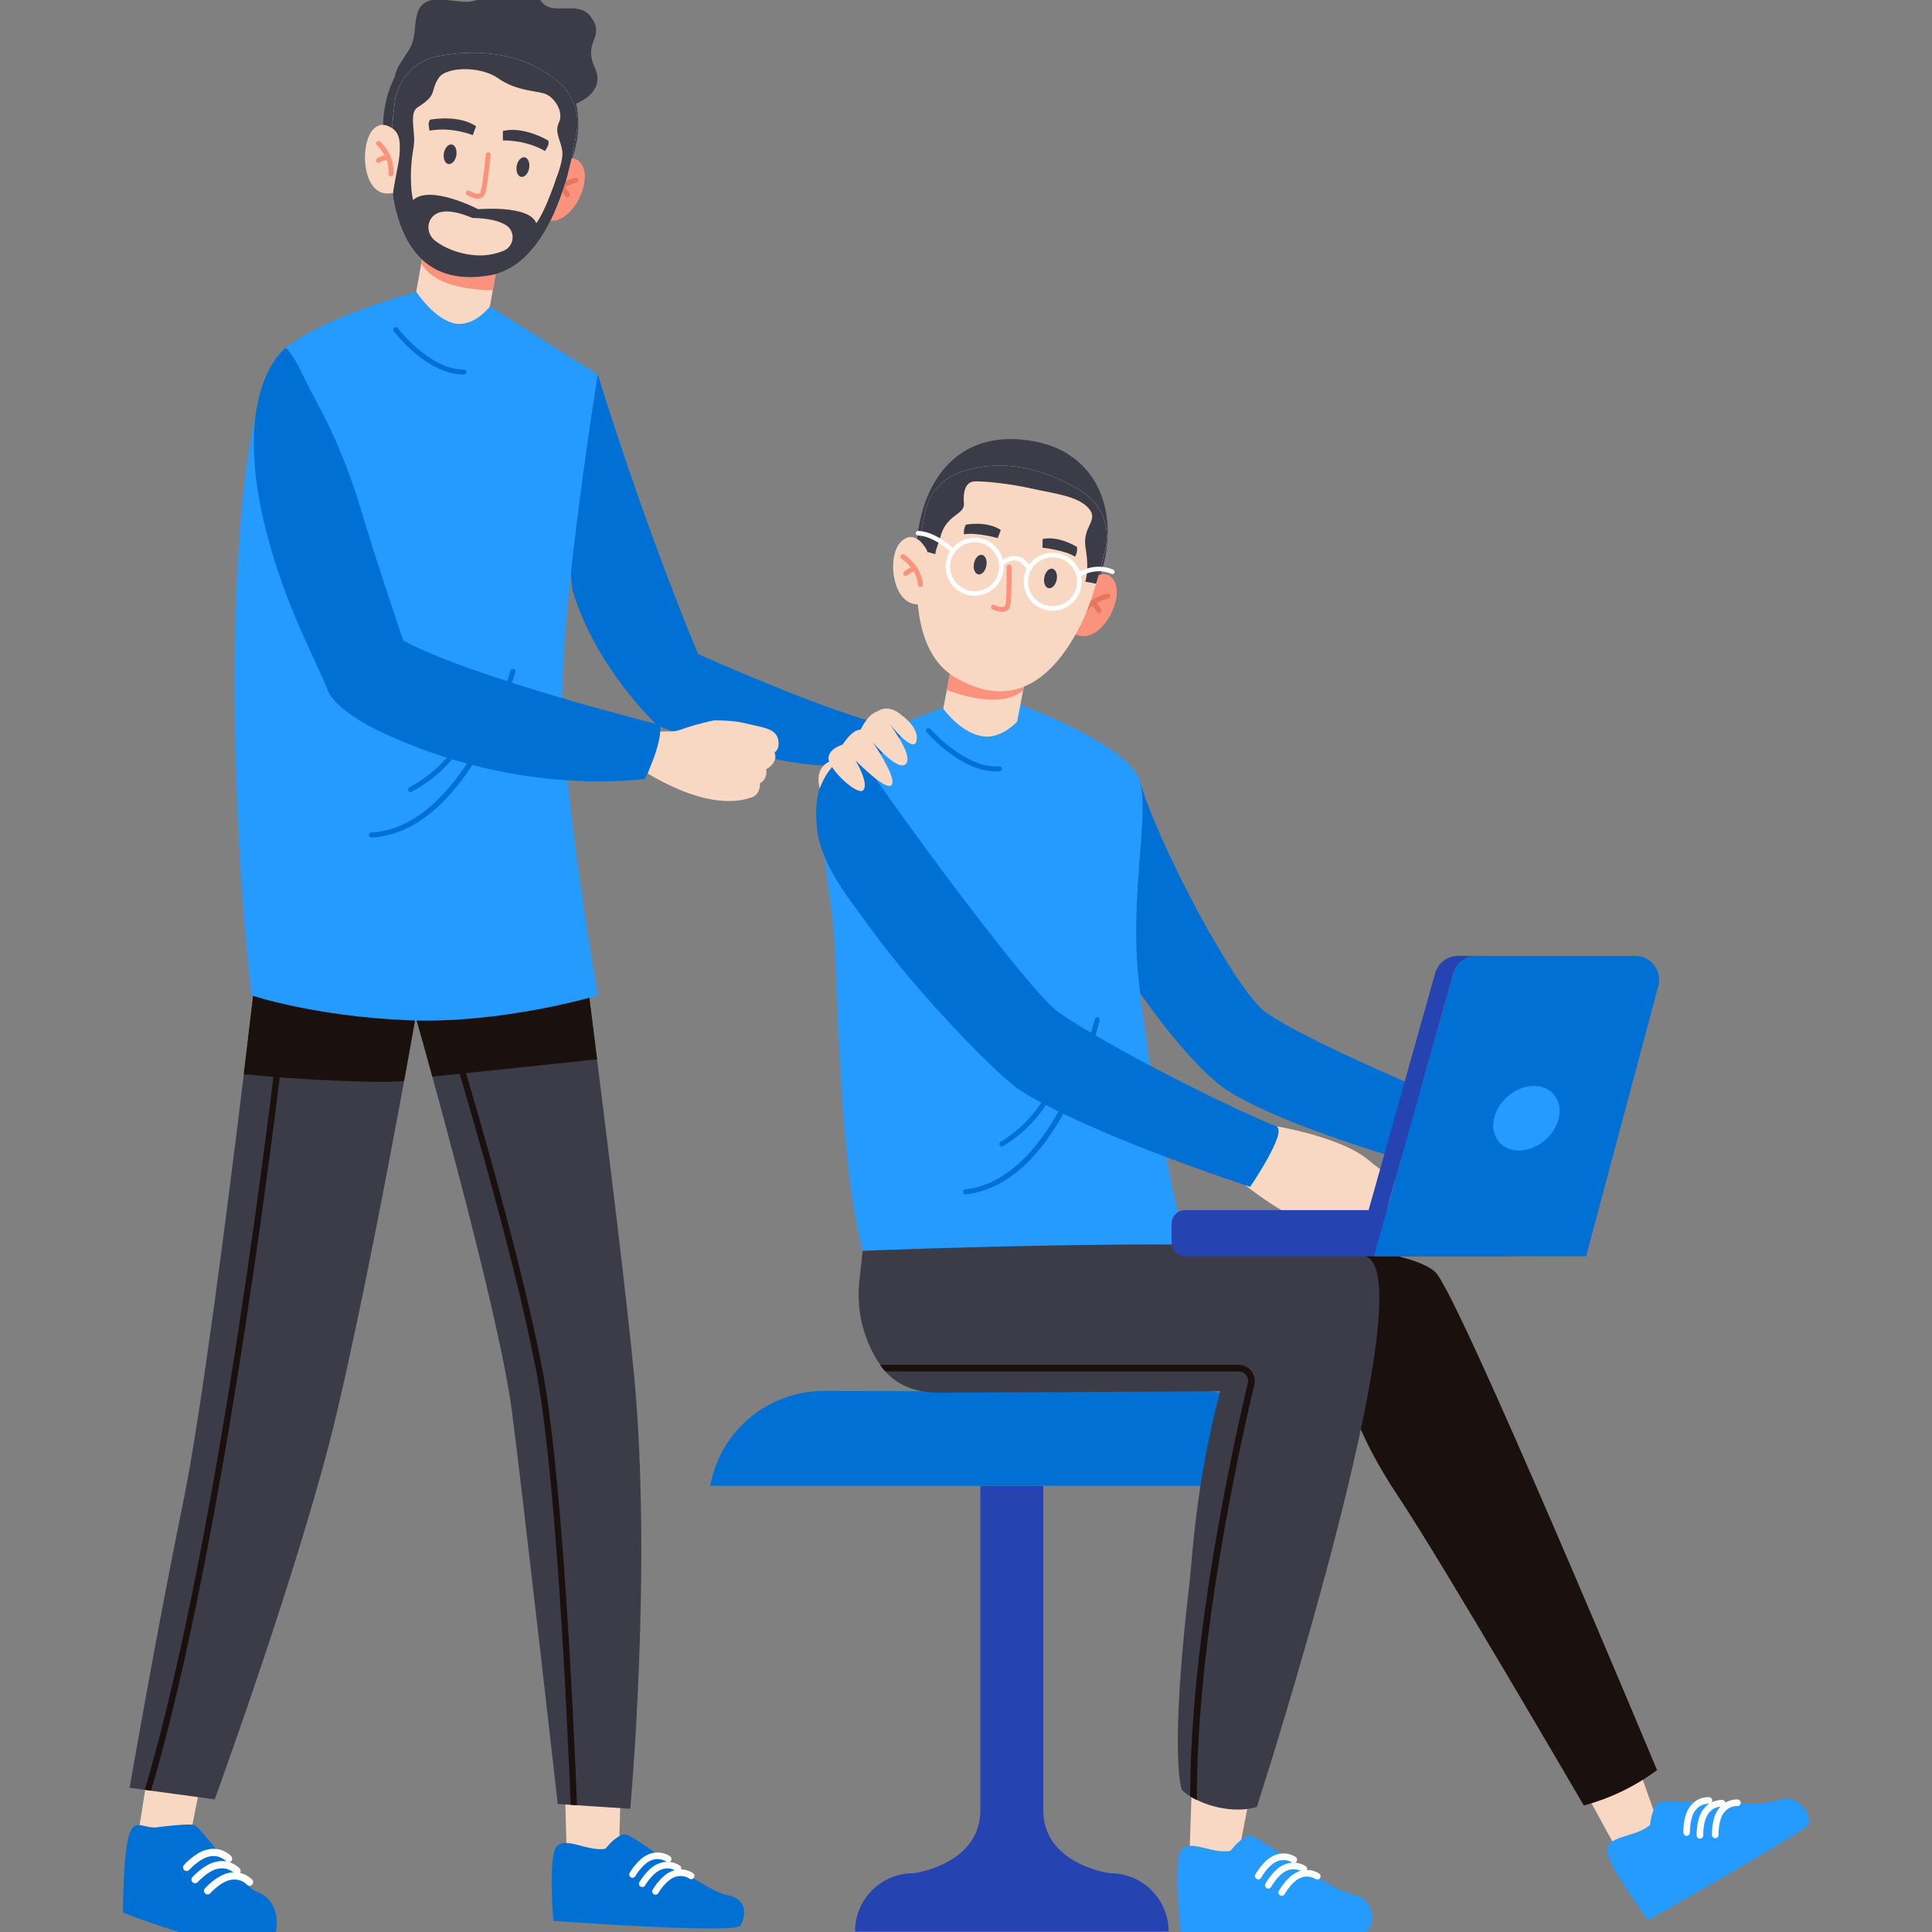 <svg width="150" height="150" viewBox="0 0 150 150" fill="none" xmlns="http://www.w3.org/2000/svg">
<rect x="0" y="0" width="150" height="150" fill="#808080" stroke="none"/>
<g clip-path="url(#clip0_403_7437)">
<path d="M66.383 149.96H90.731C90.731 148.711 90.224 147.58 89.406 146.762C88.588 145.942 87.458 145.437 86.209 145.437H86.167C86.167 145.437 81 144.763 81 140.543V115.359H76.116V140.543C76.116 144.763 70.949 145.437 70.949 145.437H70.907C68.407 145.437 66.383 147.462 66.383 149.96Z" fill="#2543B1"/>
<path d="M55.141 115.359H101.971C101.197 111.086 97.471 107.982 93.127 107.994L78.556 108.033L63.985 107.994C59.641 107.981 55.915 111.086 55.141 115.359Z" fill="#0070D4"/>
<path d="M88.506 60.636C89.728 65.15 95.886 76.912 98.276 78.597C101.389 80.792 111.147 84.91 116.222 87.01C117.138 87.389 113.742 91.397 113.742 91.397C113.742 91.397 100.615 88.059 95.267 84.645C93.755 83.679 90.478 80.4 86.328 73.827C85.07 71.833 82.158 67.872 81.835 65.043C81.462 61.786 85.13 59.547 88.506 60.636Z" fill="#0070D4"/>
<path d="M123.098 139.152L125.452 143.466C125.452 143.466 126.954 143.623 128.888 141.96L127.083 136.891L123.098 139.152Z" fill="#F8D8C2"/>
<path d="M128.108 141.681C128.108 141.681 128.242 140.226 128.86 139.908C129.477 139.59 136.253 140.431 137.998 139.776C139.744 139.121 140.827 141.133 140.339 141.724C139.782 142.396 127.967 149.084 127.967 149.084C127.967 149.084 125.066 145.19 124.787 143.838C124.508 142.486 127.047 142.69 128.108 141.681Z" fill="#259BFF"/>
<path d="M132.174 142.672C132.129 142.722 132.064 142.754 131.991 142.757C131.85 142.761 131.732 142.65 131.727 142.508C131.726 142.461 131.697 141.341 132.142 140.625C132.733 139.671 133.694 139.747 133.735 139.751C133.876 139.764 133.98 139.889 133.967 140.029C133.954 140.17 133.829 140.275 133.688 140.262C133.662 140.26 132.999 140.218 132.577 140.896C132.215 141.479 132.24 142.483 132.24 142.493C132.242 142.561 132.217 142.624 132.174 142.672Z" fill="white"/>
<path d="M131.144 142.453C131.098 142.503 131.034 142.536 130.961 142.538C130.819 142.542 130.701 142.431 130.696 142.29C130.695 142.242 130.666 141.122 131.111 140.406C131.702 139.452 132.663 139.529 132.704 139.532C132.845 139.545 132.949 139.67 132.936 139.811C132.923 139.952 132.798 140.056 132.657 140.043C132.631 140.041 131.968 139.998 131.546 140.676C131.182 141.262 131.209 142.263 131.209 142.274C131.211 142.343 131.186 142.405 131.144 142.453Z" fill="white"/>
<path d="M133.362 142.633C133.317 142.683 133.253 142.715 133.179 142.718C133.038 142.722 132.919 142.611 132.915 142.469C132.914 142.422 132.885 141.302 133.329 140.586C133.921 139.631 134.882 139.708 134.922 139.712C135.064 139.725 135.168 139.85 135.155 139.99C135.142 140.131 135.017 140.236 134.876 140.222C134.85 140.221 134.187 140.179 133.765 140.856C133.402 141.442 133.428 142.444 133.428 142.454C133.43 142.522 133.405 142.585 133.362 142.633Z" fill="white"/>
<path d="M101.99 96.629C101.99 96.629 109.66 97.066 111.447 98.774C113.235 100.481 128.652 137.432 128.652 137.432C126.886 138.738 124.983 139.63 122.967 140.181C122.967 140.181 111.907 121.194 108.584 116.221C105.154 111.086 104.728 108.228 104.728 108.228L96.859 107.081L101.99 96.629Z" fill="#1A100E"/>
<path d="M73.407 54.882C73.407 54.882 68.14 56.602 65.324 59.075C62.508 61.548 64.595 68.93 64.794 73.116C65.368 85.163 65.417 101.631 71.419 104.687C75.952 106.995 93.576 103.581 92.181 97.362C91.252 93.226 89.667 86.716 88.444 76.43C87.638 69.647 89.262 63.455 88.506 60.638C87.751 57.822 78.932 54.594 78.932 54.594L73.407 54.882Z" fill="#259BFF"/>
<path d="M77.336 59.893C74.59 59.893 72.055 56.974 71.945 56.845C71.876 56.764 71.885 56.642 71.966 56.572C72.047 56.502 72.17 56.512 72.239 56.593C72.266 56.624 74.92 59.682 77.573 59.498C77.679 59.49 77.772 59.571 77.78 59.678C77.787 59.784 77.706 59.877 77.6 59.885C77.512 59.89 77.424 59.893 77.336 59.893Z" fill="#0070D4"/>
<path d="M74.959 92.732C74.862 92.732 74.778 92.659 74.767 92.561C74.755 92.454 74.831 92.358 74.937 92.346C82.033 91.529 84.972 79.246 85.002 79.123C85.026 79.018 85.13 78.954 85.234 78.978C85.338 79.002 85.403 79.106 85.379 79.211C85.259 79.728 82.346 91.883 74.981 92.731C74.974 92.732 74.966 92.732 74.959 92.732Z" fill="#0070D4"/>
<path d="M77.784 89.014C77.719 89.014 77.655 88.982 77.619 88.922C77.562 88.831 77.591 88.712 77.682 88.656C81.456 86.329 82.017 82.899 82.023 82.864C82.039 82.758 82.137 82.685 82.243 82.702C82.349 82.718 82.422 82.816 82.406 82.922C82.384 83.069 81.82 86.56 77.886 88.985C77.854 89.005 77.819 89.014 77.784 89.014Z" fill="#0070D4"/>
<path d="M92.525 138.965L92.356 143.877C92.356 143.877 93.569 144.776 96.081 144.33L97.106 139.047L92.525 138.965Z" fill="#F8D8C2"/>
<path d="M95.549 143.69C95.549 143.69 96.405 142.506 97.098 142.546C97.792 142.586 103.197 146.758 105.033 147.083C106.869 147.407 106.778 149.69 106.057 149.95C105.235 150.246 91.661 149.992 91.661 149.992C91.661 149.992 91.145 145.162 91.593 143.857C92.04 142.55 94.122 144.018 95.549 143.69Z" fill="#259BFF"/>
<path d="M98.549 146.614C98.484 146.634 98.411 146.629 98.348 146.594C98.224 146.525 98.178 146.369 98.247 146.246C98.269 146.204 98.814 145.225 99.562 144.835C100.556 144.315 101.345 144.87 101.378 144.894C101.493 144.976 101.519 145.137 101.436 145.251C101.353 145.366 101.193 145.392 101.078 145.309C101.056 145.294 100.507 144.921 99.799 145.29C99.19 145.608 98.7 146.485 98.695 146.493C98.663 146.553 98.609 146.595 98.549 146.614Z" fill="white"/>
<path d="M97.771 145.902C97.707 145.922 97.634 145.917 97.57 145.882C97.446 145.813 97.401 145.658 97.469 145.533C97.492 145.492 98.037 144.513 98.785 144.122C99.779 143.602 100.567 144.157 100.6 144.181C100.715 144.264 100.741 144.424 100.658 144.539C100.576 144.654 100.416 144.68 100.3 144.597C100.279 144.582 99.729 144.208 99.022 144.577C98.41 144.897 97.924 145.772 97.918 145.781C97.886 145.841 97.832 145.883 97.771 145.902Z" fill="white"/>
<path d="M99.591 147.183C99.527 147.203 99.455 147.198 99.391 147.163C99.267 147.095 99.221 146.939 99.29 146.815C99.312 146.773 99.858 145.794 100.605 145.404C101.599 144.883 102.388 145.438 102.421 145.462C102.536 145.545 102.562 145.706 102.479 145.82C102.396 145.935 102.236 145.961 102.121 145.878C102.1 145.863 101.55 145.489 100.842 145.858C100.231 146.178 99.744 147.053 99.739 147.062C99.706 147.122 99.652 147.164 99.591 147.183Z" fill="white"/>
<path d="M68.335 105.962C68.459 106.148 68.594 106.319 68.739 106.479C69.665 107.513 71.014 108.128 72.865 108.128L94.733 108.02C92.799 115.357 92.572 121.019 92.359 122.84C90.746 136.506 91.76 138.967 91.76 138.967C91.935 139.143 92.158 139.314 92.411 139.469C92.571 139.572 92.747 139.671 92.933 139.753C94.252 140.4 96.124 140.741 97.582 140.286C97.582 140.286 110.891 99.084 106.021 97.543C100.364 95.749 66.977 97.115 66.977 97.115L66.713 99.525C66.444 102.054 67.239 104.369 68.335 105.962Z" fill="#3C3C48"/>
<path d="M96.747 106.759C96.886 106.94 96.933 107.167 96.881 107.385C95.79 111.966 92.403 127.184 92.408 139.47C92.568 139.574 92.744 139.672 92.93 139.755C92.863 127.474 96.286 112.106 97.388 107.509C97.475 107.132 97.388 106.744 97.15 106.439C96.912 106.139 96.55 105.963 96.162 105.963H68.332C68.456 106.149 68.591 106.32 68.736 106.48H96.162C96.39 106.479 96.602 106.583 96.747 106.759Z" fill="#1A100E"/>
<path d="M71.373 40.702C70.535 45.048 72.634 48.559 76.98 49.396C81.326 50.233 84.975 47.596 85.812 43.25C86.649 38.904 84.71 35.116 80.364 34.278C75.152 33.275 72.21 36.356 71.373 40.702Z" fill="#3C3C48"/>
<path d="M84.431 45.158C84.431 45.158 85.949 43.781 86.59 45.285C87.232 46.789 85.205 50.477 83.191 49.093L84.431 45.158Z" fill="#FB927E"/>
<path d="M83.907 47.971C83.988 47.986 84.073 47.947 84.112 47.87C84.687 46.721 86.039 46.472 86.053 46.469C86.155 46.452 86.224 46.353 86.207 46.251C86.189 46.148 86.091 46.079 85.988 46.096C85.925 46.107 84.436 46.378 83.774 47.7C83.727 47.794 83.765 47.908 83.859 47.954C83.874 47.962 83.89 47.967 83.907 47.971Z" fill="#E6765D"/>
<path d="M85.297 47.604C85.331 47.61 85.368 47.608 85.403 47.594C85.5 47.555 85.547 47.445 85.508 47.348C85.501 47.332 85.344 46.949 84.919 46.651C84.834 46.592 84.715 46.612 84.655 46.698C84.596 46.784 84.616 46.902 84.702 46.962C85.031 47.192 85.156 47.486 85.156 47.489C85.181 47.551 85.236 47.593 85.297 47.604Z" fill="#E6765D"/>
<path d="M79.766 51.894L78.969 56.03C78.969 56.03 77.825 57.282 76.5 57.186C74.646 57.052 73.234 55.013 73.234 55.013L73.995 51.066L79.766 51.894Z" fill="#F8D8C2"/>
<path d="M79.765 51.894L79.43 53.628C78.146 54.599 76.21 54.53 73.508 53.584L73.993 51.066L79.765 51.894Z" fill="#FB927E"/>
<path d="M71.363 42.564C71.335 42.794 71.31 43.026 71.288 43.263C71.234 43.856 71.198 44.47 71.189 45.086C71.189 45.108 71.188 45.128 71.189 45.148C71.158 48.132 71.793 51.194 74.161 52.593C79.528 55.761 82.537 51.216 83.916 48.494C84.068 48.191 84.219 47.851 84.364 47.485C84.37 47.471 84.376 47.456 84.383 47.439C84.545 47.028 84.702 46.587 84.85 46.131C84.961 45.793 85.067 45.448 85.168 45.1C85.418 44.255 85.639 43.402 85.822 42.643C86.244 40.908 85.505 39.095 83.986 38.15C81.797 36.786 78.347 35.376 74.575 36.648C73.181 37.118 72.14 38.285 71.834 39.723C71.666 40.517 71.49 41.498 71.363 42.564Z" fill="#F8D8C2"/>
<path d="M76.58 43.93C76.5 44.347 76.22 44.644 75.954 44.593C75.689 44.542 75.539 44.162 75.619 43.745C75.7 43.328 75.98 43.031 76.246 43.082C76.511 43.133 76.661 43.513 76.58 43.93Z" fill="#3C3C48"/>
<path d="M82.041 45.005C81.961 45.422 81.681 45.719 81.415 45.668C81.15 45.616 81 45.237 81.08 44.819C81.161 44.402 81.441 44.105 81.706 44.156C81.972 44.207 82.122 44.587 82.041 45.005Z" fill="#3C3C48"/>
<path d="M83.611 42.463C83.611 42.463 82.21 41.572 80.946 41.851L80.938 42.523C80.938 42.523 82.678 42.708 83.474 43.224C83.6 42.989 83.66 42.739 83.611 42.463Z" fill="#3C3C48"/>
<path d="M75.001 40.73C75.001 40.73 76.633 40.423 77.703 41.152L77.461 41.779C77.461 41.779 75.776 41.304 74.845 41.488C74.816 41.223 74.853 40.968 75.001 40.73Z" fill="#3C3C48"/>
<path d="M77.721 47.504C77.402 47.482 77.095 47.336 77.047 47.313C76.953 47.267 76.915 47.154 76.961 47.06C77.006 46.966 77.12 46.927 77.214 46.974C77.379 47.054 77.781 47.191 77.966 47.097C78.001 47.079 78.051 47.041 78.071 46.928C78.184 46.274 78.156 44.052 78.155 44.03C78.154 43.925 78.238 43.839 78.342 43.838C78.447 43.836 78.532 43.92 78.534 44.025C78.535 44.117 78.563 46.304 78.443 46.993C78.399 47.252 78.252 47.376 78.137 47.435C78.012 47.498 77.865 47.514 77.721 47.504Z" fill="#FB927E"/>
<path d="M85.102 45.322L84.26 45.159C84.516 44.332 84.405 43.251 84.283 42.522C84.005 40.868 85.36 40.423 84.519 39.46C83.678 38.494 81.748 38.306 80.045 37.921C78.331 37.533 76.374 37.35 75.671 37.377C74.967 37.401 74.758 38.17 74.838 39.085C74.921 39.999 73.417 39.901 72.981 41.795C72.921 42.056 72.657 42.603 72.619 43.026L71.348 42.672C71.475 41.564 71.658 40.545 71.832 39.724C72.138 38.286 73.18 37.119 74.572 36.649C78.345 35.376 81.795 36.786 83.983 38.149C85.502 39.095 86.241 40.908 85.82 42.643C85.621 43.469 85.377 44.404 85.102 45.322Z" fill="#3C3C48"/>
<path d="M79.51 44.74C79.745 43.52 80.929 42.718 82.15 42.953C83.37 43.188 84.172 44.372 83.936 45.593C83.701 46.813 82.517 47.615 81.297 47.38C80.076 47.145 79.275 45.961 79.51 44.74ZM79.855 44.806C79.656 45.837 80.333 46.836 81.363 47.034C82.393 47.233 83.393 46.556 83.591 45.526C83.79 44.496 83.113 43.496 82.083 43.298C81.052 43.1 80.053 43.777 79.855 44.806Z" fill="white"/>
<path d="M73.459 43.574C73.694 42.354 74.878 41.552 76.099 41.787C77.319 42.022 78.121 43.206 77.886 44.427C77.651 45.647 76.467 46.449 75.246 46.214C74.025 45.979 73.224 44.794 73.459 43.574ZM73.804 43.64C73.605 44.671 74.282 45.67 75.312 45.868C76.343 46.067 77.342 45.39 77.54 44.36C77.739 43.33 77.062 42.331 76.032 42.132C75.002 41.933 74.002 42.61 73.804 43.64Z" fill="white"/>
<path d="M83.697 44.808C83.741 44.817 83.788 44.809 83.828 44.782C83.84 44.774 85.033 43.992 86.293 44.554C86.381 44.594 86.485 44.554 86.525 44.465C86.565 44.376 86.525 44.273 86.436 44.233C84.996 43.591 83.687 44.453 83.632 44.49C83.552 44.545 83.531 44.654 83.585 44.734C83.612 44.774 83.653 44.8 83.697 44.808Z" fill="white"/>
<path d="M73.93 42.926C73.987 42.937 74.047 42.92 74.09 42.876C74.157 42.807 74.156 42.695 74.086 42.628C74.028 42.572 72.657 41.26 71.282 41.223C71.185 41.22 71.104 41.297 71.102 41.394C71.099 41.491 71.175 41.571 71.272 41.574C72.51 41.608 73.828 42.867 73.842 42.88C73.867 42.905 73.898 42.92 73.93 42.926Z" fill="white"/>
<path d="M77.862 43.906C77.867 43.902 78.383 43.426 78.922 43.53C79.456 43.633 79.72 44.258 79.722 44.264L80.048 44.131C80.034 44.098 79.711 43.324 78.989 43.185C78.272 43.047 77.647 43.626 77.621 43.651L77.862 43.906Z" fill="white"/>
<path d="M71.987 42.762C71.987 42.762 71.09 40.92 69.935 42.078C68.781 43.236 69.293 47.413 71.676 46.876L71.987 42.762Z" fill="#F8D8C2"/>
<path d="M71.43 45.569C71.349 45.553 71.285 45.485 71.277 45.399C71.171 44.12 70.008 43.385 69.996 43.378C69.907 43.323 69.88 43.206 69.934 43.117C69.989 43.029 70.106 43.001 70.194 43.056C70.249 43.089 71.531 43.894 71.654 45.367C71.663 45.471 71.586 45.563 71.481 45.572C71.464 45.573 71.447 45.572 71.43 45.569Z" fill="#FB927E"/>
<path d="M70.278 44.712C70.244 44.706 70.211 44.69 70.183 44.663C70.108 44.591 70.105 44.472 70.177 44.396C70.189 44.383 70.477 44.087 70.983 43.968C71.084 43.944 71.187 44.007 71.21 44.109C71.234 44.211 71.171 44.313 71.07 44.336C70.678 44.428 70.453 44.655 70.451 44.657C70.405 44.706 70.339 44.724 70.278 44.712Z" fill="#FB927E"/>
<path d="M99.156 87.453C99.156 87.453 104.119 88.292 106.189 90.021C108.259 91.749 111.034 93.236 110.62 94.13C110.206 95.024 107.285 93.127 107.285 93.127C107.285 93.127 106.589 94.737 104.196 95.438C101.803 96.137 96.688 92.024 96.688 92.024L99.156 87.453Z" fill="#F8D8C2"/>
<path d="M66.444 58.209C69.213 62.405 79.809 76.913 82.2 78.599C85.312 80.793 94.019 85.353 99.094 87.453C100.01 87.832 97.06 92.147 97.06 92.147C97.06 92.147 84.539 88.06 79.191 84.646C77.678 83.68 71.386 77.377 67.375 71.787C66.001 69.872 63.765 67.212 63.442 64.383C63.07 61.128 64.093 59.385 66.444 58.209Z" fill="#0070D4"/>
<path d="M92.02 97.542H117.453C118.038 97.542 118.512 97.068 118.512 96.483V95.009C118.512 94.425 118.038 93.951 117.453 93.951H92.02C91.435 93.951 90.961 94.425 90.961 95.009V96.483C90.961 97.068 91.435 97.542 92.02 97.542Z" fill="#2543B1"/>
<path d="M123.144 97.541L128.75 76.547C129.065 75.368 128.177 74.211 126.956 74.211H114.621C113.789 74.211 113.058 74.764 112.833 75.566L106.66 97.541H123.144Z" fill="#0070D4"/>
<path d="M112.832 75.567L106.71 97.361H105.301L111.422 75.567C111.649 74.765 112.378 74.211 113.211 74.211H114.621C113.788 74.211 113.059 74.765 112.832 75.567Z" fill="#2543B1"/>
<path d="M116.004 86.818C115.684 88.203 116.547 89.325 117.931 89.325C119.316 89.325 120.698 88.202 121.019 86.818C121.34 85.433 120.477 84.311 119.092 84.311C117.707 84.311 116.325 85.433 116.004 86.818Z" fill="#259BFF"/>
<path d="M11.506 137.494L10.734 142.369L14.703 142.862L15.714 137.76L11.506 137.494Z" fill="#F8D8C2"/>
<path d="M12.382 141.841C12.382 141.841 14.476 141.586 15.034 141.675C15.591 141.765 18.744 146.472 19.969 146.895C22.19 147.663 21.693 151.229 20.278 151.212C16.186 151.16 9.547 148.496 9.547 148.496C9.547 148.496 9.556 143.831 10.032 142.434C10.509 141.036 11.199 142.106 12.382 141.841Z" fill="#0070D4"/>
<path d="M15.166 146.214C15.092 146.219 15.016 146.196 14.957 146.143C14.841 146.039 14.831 145.861 14.935 145.745C14.97 145.707 15.794 144.796 16.689 144.564C17.879 144.254 18.584 145.042 18.614 145.076C18.717 145.192 18.705 145.37 18.587 145.472C18.471 145.575 18.293 145.563 18.191 145.446C18.172 145.424 17.678 144.89 16.83 145.109C16.102 145.298 15.362 146.113 15.354 146.122C15.303 146.177 15.235 146.208 15.166 146.214Z" fill="white"/>
<path d="M14.514 145.263C14.44 145.269 14.364 145.245 14.305 145.192C14.189 145.088 14.179 144.911 14.283 144.795C14.318 144.756 15.142 143.845 16.036 143.613C17.227 143.303 17.931 144.091 17.961 144.125C18.064 144.241 18.052 144.419 17.935 144.521C17.818 144.624 17.64 144.612 17.538 144.495C17.518 144.474 17.024 143.938 16.177 144.157C15.445 144.347 14.709 145.162 14.702 145.17C14.651 145.226 14.584 145.257 14.514 145.263Z" fill="white"/>
<path d="M16.139 147.083C16.065 147.089 15.989 147.066 15.93 147.012C15.814 146.908 15.804 146.731 15.908 146.615C15.943 146.576 16.767 145.665 17.662 145.434C18.852 145.123 19.557 145.911 19.587 145.945C19.689 146.062 19.677 146.24 19.56 146.342C19.444 146.444 19.266 146.432 19.163 146.315C19.144 146.294 18.65 145.759 17.803 145.978C17.071 146.168 16.334 146.982 16.327 146.991C16.277 147.047 16.209 147.078 16.139 147.083Z" fill="white"/>
<path d="M32.219 79.241C32.219 79.241 32.019 80.384 31.674 82.278C31.584 82.78 31.483 83.334 31.373 83.936C30.205 90.292 28.029 101.778 26.103 109.888C23.404 121.257 16.67 139.705 16.67 139.705L11.727 139.03L11.238 138.961L10.066 138.802C10.066 138.802 12.113 126.905 14.226 116.61C15.62 109.821 17.686 93.631 18.93 83.4C19.57 78.124 19.995 74.432 19.995 74.432L32.219 79.241Z" fill="#3C3C48"/>
<path d="M32.216 79.242C32.216 79.242 32.016 80.385 31.671 82.279C31.581 82.781 31.48 83.335 31.369 83.937C29.038 84.132 22.716 83.787 18.926 83.402C19.566 78.126 19.991 74.434 19.991 74.434L32.216 79.242Z" fill="#1A100E"/>
<path d="M22.005 81.209C21.96 81.602 17.699 118.902 11.727 139.029L11.238 138.96C17.209 118.896 21.475 81.543 21.519 81.154L22.005 81.209Z" fill="#1A100E"/>
<path d="M48.183 139.281L48.054 143.728L43.988 143.545L43.859 138.824L48.183 139.281Z" fill="#F8D8C2"/>
<path d="M47.017 143.531C47.017 143.531 47.894 142.371 48.583 142.426C49.273 142.481 54.563 146.748 56.384 147.11C58.204 147.471 57.841 148.811 57.502 149.495C57.163 150.178 42.964 149.135 42.964 149.135C42.964 149.135 42.603 144.903 43.076 143.613C43.55 142.323 45.59 143.828 47.017 143.531Z" fill="#0070D4"/>
<path d="M49.936 146.502C49.872 146.521 49.8 146.515 49.737 146.478C49.615 146.407 49.573 146.252 49.644 146.13C49.667 146.089 50.231 145.126 50.983 144.753C51.983 144.257 52.757 144.826 52.789 144.85C52.901 144.935 52.924 145.095 52.839 145.208C52.755 145.32 52.594 145.343 52.481 145.258C52.461 145.242 51.922 144.859 51.21 145.211C50.597 145.514 50.091 146.377 50.086 146.385C50.052 146.445 49.997 146.485 49.936 146.502Z" fill="white"/>
<path d="M49.179 145.779C49.114 145.797 49.042 145.791 48.979 145.754C48.857 145.684 48.815 145.527 48.886 145.405C48.91 145.364 49.473 144.401 50.224 144.029C51.225 143.532 51.998 144.101 52.031 144.126C52.143 144.211 52.166 144.371 52.081 144.483C51.996 144.596 51.836 144.619 51.723 144.533C51.702 144.518 51.163 144.134 50.451 144.487C49.836 144.791 49.332 145.652 49.327 145.661C49.294 145.72 49.239 145.761 49.179 145.779Z" fill="white"/>
<path d="M50.964 147.093C50.899 147.112 50.827 147.105 50.764 147.069C50.642 146.998 50.6 146.842 50.671 146.72C50.695 146.679 51.258 145.716 52.01 145.343C53.011 144.847 53.784 145.416 53.816 145.44C53.929 145.525 53.951 145.685 53.867 145.798C53.782 145.91 53.621 145.933 53.509 145.848C53.488 145.833 52.949 145.449 52.237 145.801C51.621 146.106 51.118 146.967 51.113 146.975C51.079 147.035 51.025 147.076 50.964 147.093Z" fill="white"/>
<path d="M48.933 140.434L44.799 140.159L44.307 140.129L43.303 140.061C43.303 140.061 40.577 115.929 39.737 109.502C39.008 103.918 35.706 91.386 33.565 83.589C32.959 81.375 32.444 79.543 32.106 78.36C31.848 77.429 31.695 76.9 31.695 76.9L45.495 75.455C45.495 75.455 45.536 75.758 45.604 76.304C45.747 77.42 46.022 79.559 46.355 82.248C47.274 89.565 48.675 100.953 49.228 106.751C50.648 121.681 48.933 140.434 48.933 140.434Z" fill="#3C3C48"/>
<path d="M46.358 82.247L33.568 83.588C32.962 81.374 32.447 79.542 32.109 78.359L45.607 76.303C45.75 77.419 46.025 79.558 46.358 82.247Z" fill="#1A100E"/>
<path d="M44.801 140.157L44.309 140.127C44.011 132.661 43.132 114.014 41.574 106.118C39.615 96.165 35.178 81.684 35.133 81.538L35.602 81.394C35.647 81.541 40.092 96.046 42.053 106.024C43.621 113.97 44.507 132.705 44.801 140.157Z" fill="#1A100E"/>
<path d="M44.444 45.801C46.252 51.91 51.029 56.3 51.029 56.3C53.74 57.587 62.532 59.854 65.046 59.362C66.976 59.088 69.797 58.614 70.087 56.501C66.652 56.367 54.196 50.778 54.196 50.778C49.653 39.823 46.418 29.076 46.418 29.076C42.841 32.82 44.444 45.801 44.444 45.801Z" fill="#0070D4"/>
<path d="M32.319 22.652C32.319 22.652 25.163 24.557 22.187 27.003C22.187 27.003 18.206 28.616 18.231 53.321C18.244 67.067 19.53 77.281 19.53 77.281C19.53 77.281 24.344 78.907 31.671 79.212C38.998 79.516 46.429 77.281 46.429 77.281C46.429 77.281 43.701 61.888 43.671 54.056C43.641 46.224 46.412 29.076 46.412 29.076L38.04 23.792L32.319 22.652Z" fill="#259BFF"/>
<path d="M35.758 29.069C33.022 28.904 30.672 25.843 30.57 25.709C30.506 25.623 30.523 25.502 30.608 25.438C30.693 25.373 30.814 25.39 30.879 25.475C30.904 25.508 33.364 28.713 36.018 28.689C36.124 28.688 36.212 28.774 36.213 28.881C36.214 28.988 36.129 29.075 36.022 29.076C35.934 29.077 35.846 29.075 35.758 29.069Z" fill="#0070D4"/>
<path d="M28.822 65.024C28.726 65.018 28.646 64.94 28.641 64.841C28.635 64.734 28.717 64.643 28.823 64.638C35.942 64.25 39.608 52.19 39.644 52.068C39.675 51.966 39.782 51.907 39.885 51.938C39.987 51.968 40.046 52.076 40.015 52.178C39.864 52.686 36.233 64.622 28.845 65.024C28.837 65.024 28.83 65.024 28.822 65.024Z" fill="#0070D4"/>
<path d="M31.862 61.491C31.797 61.487 31.736 61.45 31.703 61.389C31.652 61.295 31.688 61.178 31.782 61.127C35.681 59.035 36.447 55.652 36.454 55.618C36.477 55.514 36.579 55.446 36.684 55.469C36.788 55.492 36.855 55.594 36.833 55.699C36.802 55.844 36.03 59.288 31.965 61.468C31.932 61.486 31.896 61.493 31.862 61.491Z" fill="#0070D4"/>
<path d="M52.102 56.785L51.209 56.796L50.297 60.064C55.108 62.905 57.535 62.169 58.312 61.928C59.09 61.687 59.003 60.807 59.003 60.807C59.671 60.428 59.477 59.735 59.477 59.735C60.509 59.134 60.134 58.428 60.134 58.428C60.134 58.428 60.584 58.188 60.412 57.401C60.24 56.615 59.35 56.499 58.397 56.278C57.443 56.058 57.02 55.93 55.423 55.93C52.792 56.509 52.9 56.776 52.102 56.785Z" fill="#F8D8C2"/>
<path d="M51.257 56.286C51.257 56.286 36.779 52.668 31.313 49.739C31.313 49.739 29.377 44.092 28.003 39.491C27.114 36.51 25.926 33.625 24.423 30.902C23.579 29.374 22.981 27.747 22.188 27.004C22.188 27.004 17.854 30.13 20.643 41.144C22.161 47.14 24.545 51.254 25.451 53.604C25.907 54.789 28.006 56.052 29.143 56.617C32.68 58.377 40.564 61.43 50.056 60.49C50.056 60.49 51.423 57.794 51.257 56.286Z" fill="#0070D4"/>
<path d="M70.025 55.549C70.025 55.549 71.396 56.492 71.155 57.533C70.913 58.574 69 56.123 69 56.123C69 56.123 70.945 58.617 70.339 59.299C69.733 59.981 67.77 57.636 67.77 57.636C67.77 57.636 69.644 60.362 69.231 60.931C68.819 61.501 66.419 59.03 66.419 59.03C66.419 59.03 67.494 60.803 67.024 61.348C66.674 61.754 65.002 60.341 64.446 59.298C63.89 58.255 65.417 57.815 65.417 57.815C65.417 57.815 66.157 56.621 66.816 56.652C66.816 56.652 67.362 55.452 68.093 55.25C68.093 55.25 68.911 54.55 70.025 55.549Z" fill="#F8D8C2"/>
<path d="M64.602 59.051C64.602 59.051 63.179 59.366 63.638 61.228C63.638 61.228 63.961 60.273 64.602 59.555V59.051Z" fill="#F8D8C2"/>
<path d="M44.777 10.976C44.03 15.204 39.997 18.026 35.769 17.278C31.542 16.53 29.13 12.545 29.877 8.317C30.625 4.09 34.248 1.221 38.476 1.968C42.703 2.716 45.525 6.749 44.777 10.976Z" fill="#3C3C48"/>
<path d="M44.385 8.178C44.385 8.178 47.142 7.361 46.185 5.271C45.227 3.182 47.022 2.949 45.909 1.354C44.907 -0.082 42.92 1.311 42.05 0.135C41.179 -1.04 38.94 -1.834 37.809 -0.561C36.767 0.612 35.424 -0.039 34.041 -0.039C31.735 -0.039 32.518 2.224 31.952 3.487C31.386 4.749 29.618 6.146 31.517 7.23C33.416 8.313 44.385 8.178 44.385 8.178Z" fill="#3C3C48"/>
<path d="M43.114 12.891C43.114 12.891 44.613 11.489 45.278 12.985C45.943 14.482 43.97 18.205 41.934 16.851L43.114 12.891Z" fill="#FB927E"/>
<path d="M42.633 15.715C42.714 15.729 42.799 15.689 42.837 15.61C43.394 14.452 44.744 14.181 44.758 14.178C44.861 14.159 44.928 14.059 44.909 13.957C44.889 13.854 44.79 13.787 44.688 13.806C44.624 13.818 43.137 14.112 42.495 15.446C42.45 15.54 42.49 15.654 42.584 15.699C42.6 15.707 42.617 15.712 42.633 15.715Z" fill="#E6765D"/>
<path d="M44.016 15.326C44.051 15.332 44.088 15.329 44.123 15.314C44.219 15.274 44.264 15.163 44.224 15.066C44.217 15.05 44.054 14.67 43.624 14.378C43.538 14.32 43.419 14.342 43.361 14.429C43.302 14.515 43.325 14.634 43.411 14.692C43.745 14.918 43.874 15.21 43.875 15.213C43.901 15.274 43.955 15.316 44.016 15.326Z" fill="#E6765D"/>
<path d="M33.01 18.727L32.316 22.653C32.316 22.653 33.625 24.669 35.184 25.085C36.742 25.503 38.037 23.794 38.037 23.794L38.704 20.018L33.01 18.727Z" fill="#F8D8C2"/>
<path d="M33.011 18.727L32.703 20.469C33.557 21.836 35.392 22.464 38.258 22.545L38.705 20.018L33.011 18.727Z" fill="#FB927E"/>
<path d="M30.287 12.961C30.292 13.354 30.31 13.727 30.345 14.064C30.381 14.399 30.425 14.761 30.486 15.14C30.982 18.201 32.527 22.316 38.002 21.387C40.719 20.927 42.406 18.289 43.447 15.488C43.696 14.815 43.908 14.132 44.087 13.469C44.416 12.256 44.637 11.105 44.782 10.184C45.009 8.73 44.453 7.265 43.318 6.327C40.245 3.787 36.513 3.872 33.979 4.365C32.22 4.707 30.881 6.138 30.653 7.911C30.457 9.449 30.265 11.383 30.287 12.961Z" fill="#F8D8C2"/>
<path d="M30.488 15.139C30.984 18.2 32.529 22.315 38.004 21.386C40.721 20.926 42.408 18.288 43.448 15.486C43.698 14.814 43.91 14.131 44.089 13.468L43.302 13.549C42.87 14.77 42.231 16.547 41.634 17.329C41.098 15.89 37.134 16.244 37.134 16.244C37.134 16.244 33.398 14.303 32.07 15.532C31.717 13.964 32.029 11.896 32.029 11.896L31.041 11.584C31.041 11.584 30.713 13.362 30.488 15.139ZM36.686 16.924C37.953 16.945 38.758 17.16 39.266 17.468C40.064 17.951 39.942 19.139 39.073 19.482C38.559 19.684 38.078 19.788 37.562 19.824C36.677 19.886 35.072 19.653 33.813 18.715C33.264 18.306 33.084 17.54 33.465 16.972C33.837 16.416 34.707 16.089 36.686 16.924Z" fill="#3C3C48"/>
<path d="M40.116 12.888C40.042 13.307 40.198 13.685 40.465 13.732C40.731 13.779 41.007 13.477 41.081 13.058C41.156 12.639 40.999 12.261 40.733 12.214C40.467 12.167 40.19 12.469 40.116 12.888Z" fill="#3C3C48"/>
<path d="M34.464 11.891C34.39 12.31 34.546 12.688 34.812 12.735C35.079 12.782 35.355 12.481 35.429 12.062C35.503 11.643 35.347 11.265 35.081 11.218C34.815 11.171 34.538 11.472 34.464 11.891Z" fill="#3C3C48"/>
<path d="M42.576 10.921C42.576 10.921 40.707 9.772 39.043 10.167L39.045 10.907C39.045 10.907 40.786 10.829 42.318 11.731C42.479 11.418 42.646 11.284 42.576 10.921Z" fill="#3C3C48"/>
<path d="M33.385 9.295C33.385 9.295 35.534 8.857 36.962 9.798L36.706 10.493C36.706 10.493 35.097 9.823 33.349 10.145C33.306 9.796 33.195 9.613 33.385 9.295Z" fill="#3C3C48"/>
<path d="M36.914 15.404C36.599 15.348 36.309 15.17 36.264 15.142C36.176 15.086 36.149 14.97 36.205 14.881C36.26 14.793 36.378 14.766 36.466 14.821C36.623 14.919 37.008 15.098 37.202 15.024C37.239 15.01 37.292 14.978 37.325 14.867C37.507 14.227 37.715 12.013 37.717 11.99C37.726 11.886 37.819 11.81 37.922 11.819C38.027 11.829 38.103 11.921 38.094 12.025C38.085 12.118 37.88 14.298 37.688 14.971C37.616 15.225 37.457 15.333 37.336 15.379C37.205 15.429 37.057 15.429 36.914 15.404Z" fill="#FB927E"/>
<path d="M43.087 14.17C43.364 13.426 43.679 12.457 43.667 11.93C43.645 10.998 42.993 10.336 43.395 9.512C43.798 8.684 43.045 7.588 42.395 7.314C41.748 7.037 40.108 7.095 38.684 6.082C37.325 5.114 34.657 5.163 34.067 6.041C33.355 7.104 34.028 7.335 32.419 8.337C31.778 8.736 32.206 10.143 32.151 10.999C32.125 11.393 32.098 11.582 32.009 11.995L31.966 12.204L30.305 11.91C30.352 10.576 30.501 9.122 30.656 7.911C30.883 6.137 32.224 4.707 33.983 4.365C36.517 3.872 40.248 3.786 43.322 6.328C44.456 7.266 45.014 8.729 44.785 10.183C44.607 11.313 44.315 12.791 43.849 14.304L43.087 14.17Z" fill="#3C3C48"/>
<path d="M30.913 12.758C30.995 12.325 31.041 11.884 31.041 11.443C31.041 10.84 30.965 10.279 30.409 9.929C29.962 9.648 29.448 9.553 28.986 10.031C27.848 11.209 28.116 15.546 30.494 14.973L30.913 12.758Z" fill="#F8D8C2"/>
<path d="M30.281 13.685C30.204 13.655 30.153 13.576 30.162 13.49C30.288 12.21 29.276 11.277 29.265 11.268C29.188 11.197 29.182 11.078 29.252 11C29.322 10.922 29.442 10.916 29.519 10.986C29.567 11.029 30.684 12.054 30.539 13.527C30.529 13.631 30.436 13.707 30.332 13.697C30.314 13.695 30.297 13.692 30.281 13.685Z" fill="#FB927E"/>
<path d="M29.304 12.633C29.271 12.62 29.242 12.598 29.22 12.568C29.158 12.483 29.177 12.364 29.262 12.303C29.276 12.293 29.613 12.053 30.133 12.028C30.237 12.022 30.326 12.103 30.331 12.207C30.336 12.312 30.255 12.401 30.151 12.406C29.749 12.426 29.487 12.608 29.484 12.61C29.43 12.649 29.362 12.655 29.304 12.633Z" fill="#FB927E"/>
</g>
<defs>
<clipPath id="clip0_403_7437">
<rect width="150" height="150" fill="white"/>
</clipPath>
</defs>
</svg>
